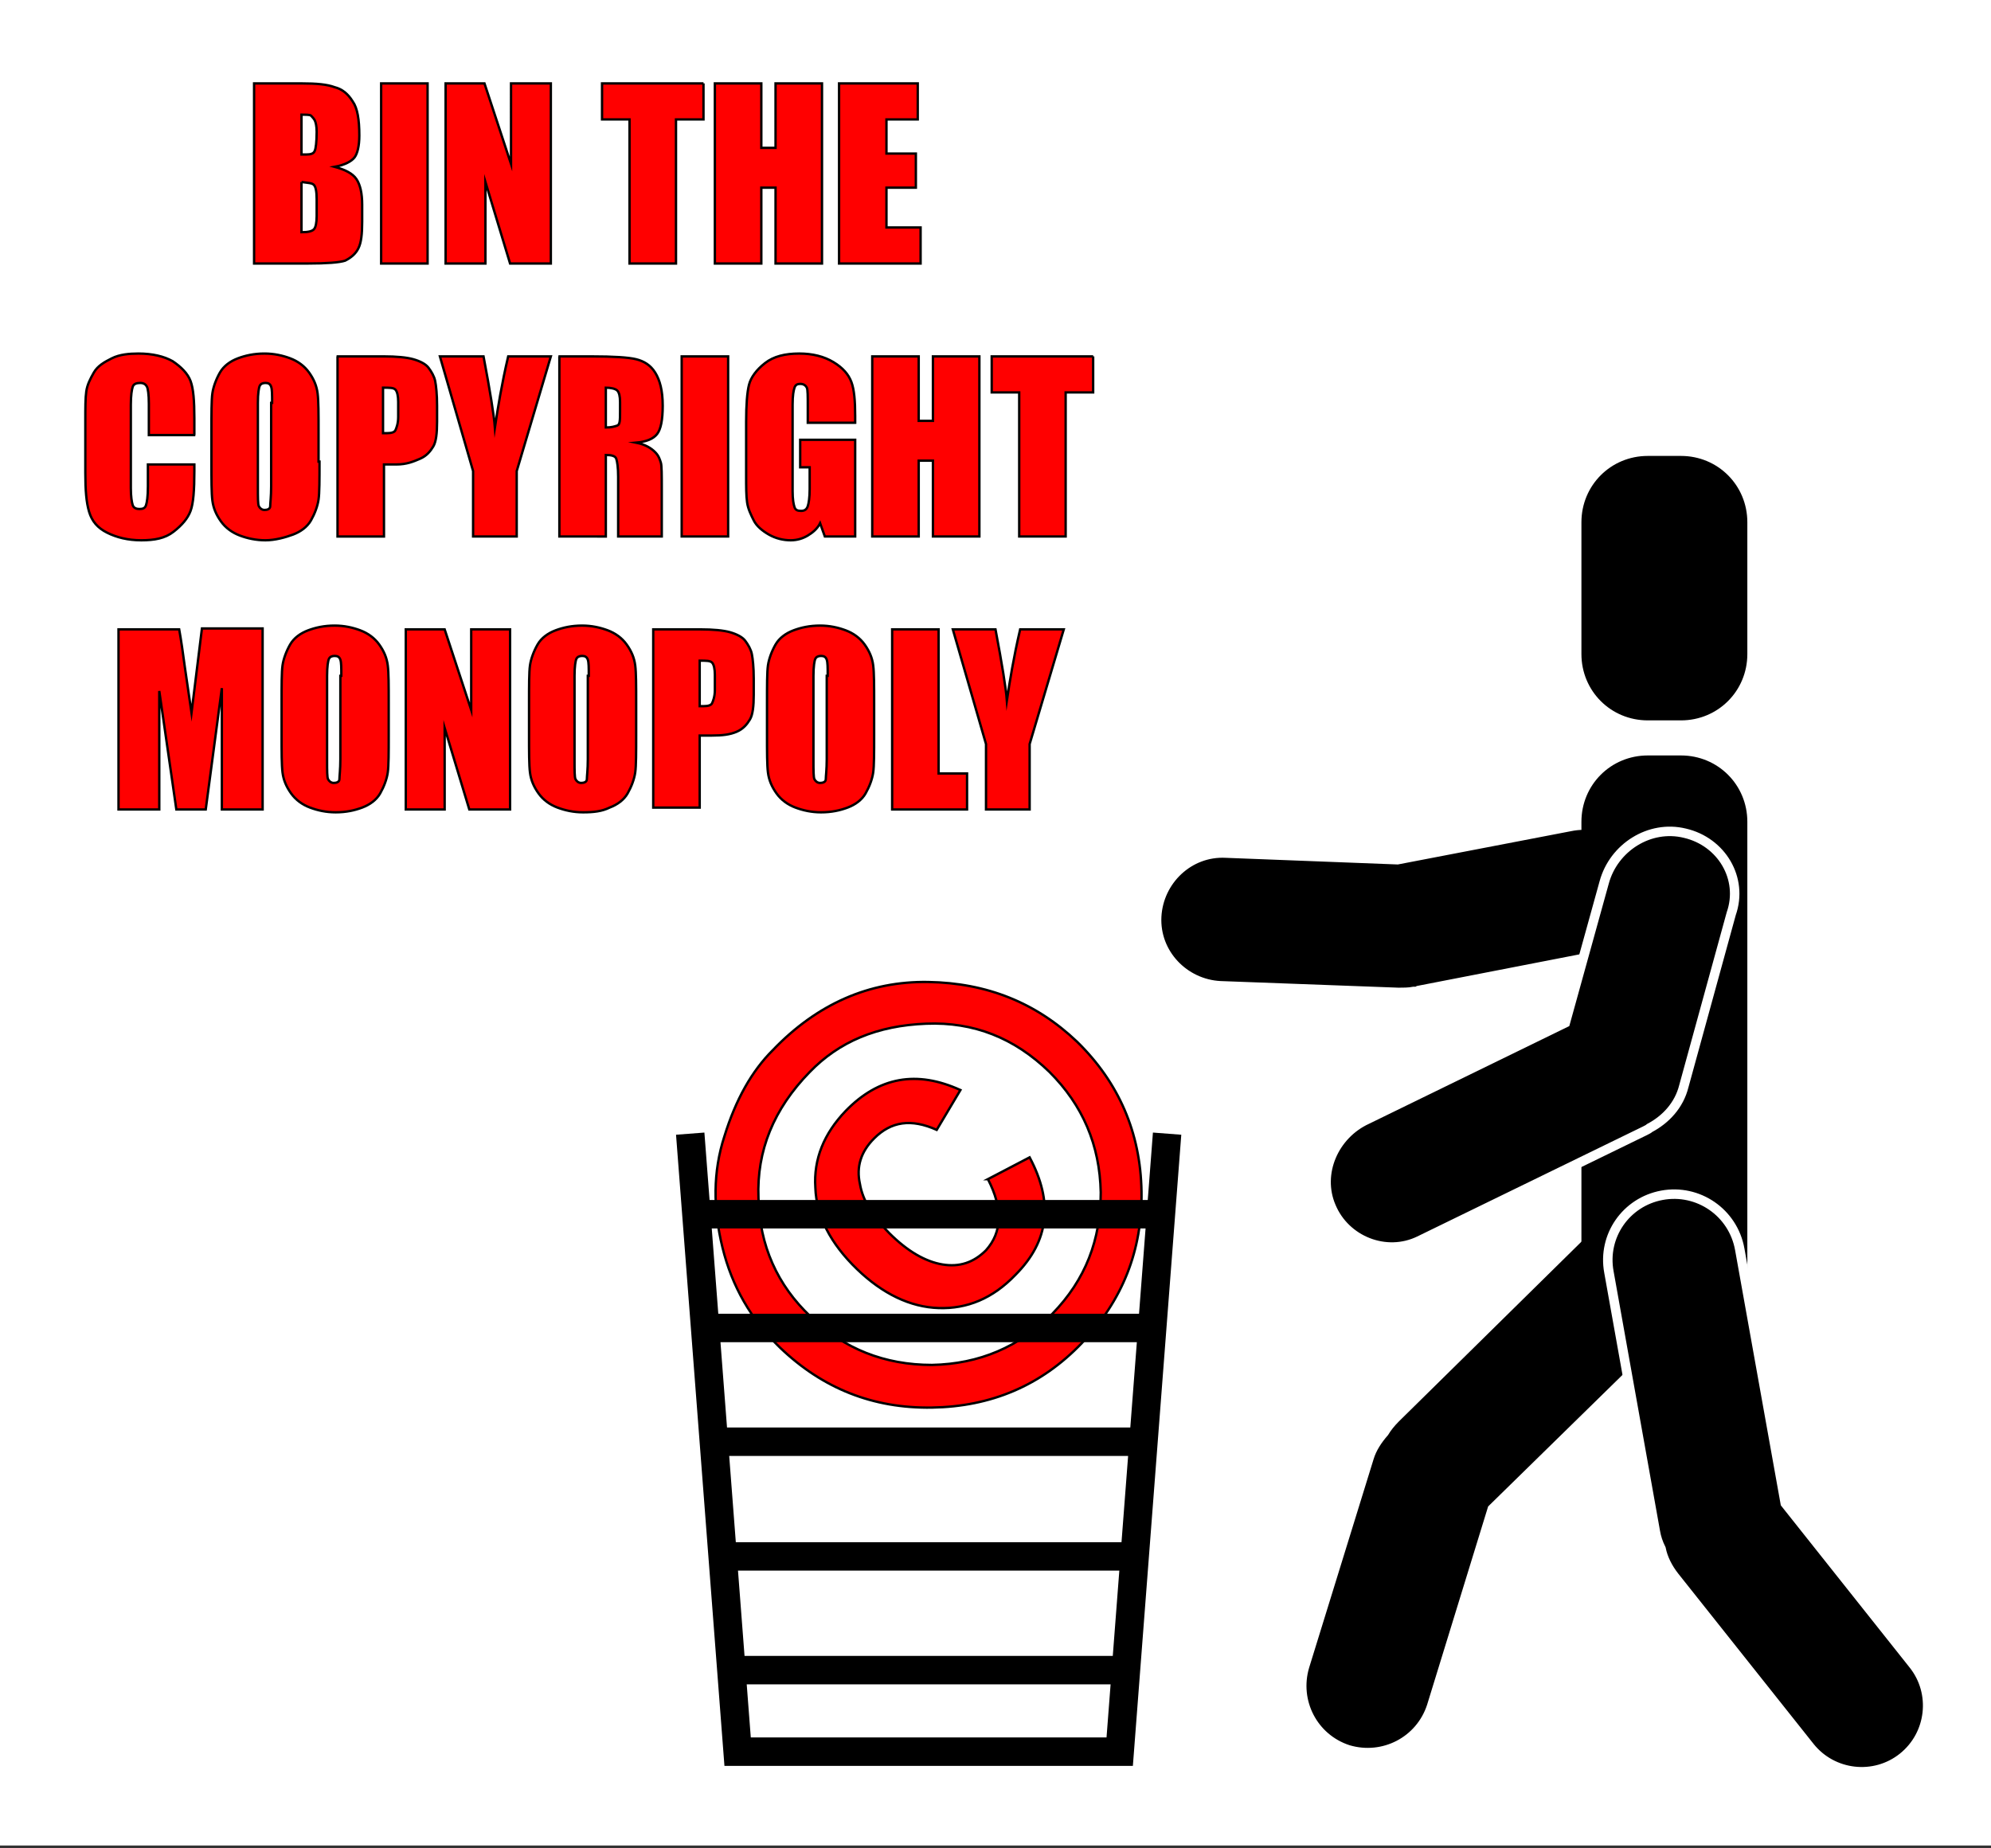 <svg xmlns="http://www.w3.org/2000/svg" version="1.1" id="Layer_1" x="0" y="0" viewBox="0 0 210 195" xml:space="preserve"><rect x="0" y="0" width="210" height="195" fill="#333333" stroke="none"/><style>.st1,.st2,.st3{stroke-miterlimit:10}.st1{fill:red;stroke:#000;stroke-width:.25}.st2,.st3{stroke:#fff}.st3{fill:none;stroke:#000;stroke-width:3}</style><path fill="#fff" d="M0 0h210v194.7H0z"/><path class="st1" d="M81.5 110.8c4.7-4.9 10.2-7.3 16.4-7.2 6.2.1 11.4 2.2 15.7 6.3 4.4 4.3 6.7 9.6 6.8 15.8s-2 11.5-6.3 16-9.6 6.7-15.8 6.8c-6.2.1-11.5-2-16-6.3-3.1-3-5.1-6.5-6.1-10.6s-1-8 .2-11.7c1.2-3.9 2.9-6.9 5.1-9.1zm3.9 2.3c-3.8 3.9-5.6 8.3-5.4 13.3.1 5 2 9.2 5.5 12.5 3.5 3.4 7.8 5.1 12.8 5.1 5-.1 9.2-1.9 12.7-5.4 3.5-3.6 5.1-7.8 5.1-12.8-.1-5-1.9-9.2-5.4-12.7-3.7-3.6-8-5.3-13-5.1-5.2.2-9.2 1.9-12.3 5.1zm18.8 11.3l4.4-2.3c2.5 4.7 2.1 8.8-1.5 12.4-2.4 2.5-5.1 3.6-8.1 3.5-3-.1-5.9-1.5-8.6-4.1-2.8-2.7-4.3-5.6-4.4-8.6-.2-3 .9-5.7 3.2-8.1 3.5-3.6 7.5-4.3 12.1-2.2l-2.5 4.2c-2.7-1.2-4.8-.9-6.6.9-1.4 1.4-1.9 3-1.5 4.8.3 1.8 1.4 3.5 3.1 5.2 1.9 1.9 3.8 3 5.6 3.3 1.8.3 3.3-.2 4.6-1.5 1.7-1.9 1.8-4.4.2-7.5z"/><path class="st2" d="M173.8 92.7c-.7-3.8-4.4-6.3-8.2-5.5l-18.2 3.5-18.1-.7c-3.9-.2-7.1 2.9-7.3 6.7-.2 3.9 2.9 7.1 6.7 7.3l18.8.7c.5 0 1.1 0 1.6-.1.2 0 .4 0 .5-.1l18.5-3.6c4-.8 6.5-4.4 5.7-8.2zM176.9 130.2c-2.7-2.8-7.1-2.8-9.9-.1l-19.8 19.5c-.5.5-.9 1-1.2 1.5-.7.8-1.3 1.7-1.6 2.7l-6.8 22c-1.1 3.7.9 7.6 4.6 8.8 3.7 1.1 7.6-.9 8.8-4.6l6.4-20.8 19.4-19c2.8-2.9 2.8-7.3.1-10z"/><path d="M177.3 76h-3.5c-3.9 0-7-3.1-7-7V55.1c0-3.9 3.1-7 7-7h3.5c3.9 0 7 3.1 7 7V69c0 3.9-3.1 7-7 7zM177.3 141.3h-3.5c-3.9 0-7-3.1-7-7V86.7c0-3.9 3.1-7 7-7h3.5c3.9 0 7 3.1 7 7v47.6c0 3.8-3.1 7-7 7z"/><path class="st2" d="M177.7 87.9c-3.7-.9-7.5 1.5-8.5 5.2l-4.1 14.8-20.9 10.2c-3.5 1.6-5.3 5.7-3.8 9.2 1.5 3.6 5.8 5.3 9.3 3.6l23.8-11.6c.2-.1.4-.2.5-.3 1.7-.9 3.1-2.4 3.6-4.4l5-18.2c1.3-3.7-1-7.6-4.9-8.5zM175.3 126.1c-3.8.7-6.3 4.3-5.6 8.1l4.9 27.4c.1.6.3 1.2.6 1.8.2 1 .7 2 1.4 2.9l14.3 18c2.4 3 6.8 3.5 9.8 1.1 3-2.4 3.5-6.8 1.1-9.8l-13.5-17-4.8-26.8c-.7-3.9-4.4-6.4-8.2-5.7z"/><path class="st3" d="M123.1 119.6l-5 65.2H77.8l-5-65.2M73.4 128.1h48.5M74.4 140.1h46.7M75.3 152.1h45.1M76.2 164.2h43.4M77.1 176.2h41.7"/><g><path class="st1" d="M26.9 8.8h4.9c1.6 0 2.7.1 3.5.4.8.2 1.4.7 1.9 1.5.5.7.7 1.9.7 3.6 0 1.1-.2 1.9-.5 2.3-.3.4-1 .8-2.1 1 1.1.3 1.9.7 2.3 1.3.4.6.6 1.5.6 2.7v1.8c0 1.3-.1 2.2-.4 2.8-.3.6-.8 1-1.4 1.3-.6.2-2 .3-3.9.3h-5.7v-19zm4.9 3.3v4.2h.5c.5 0 .8-.1.9-.4.1-.2.2-.9.2-2 0-.6-.1-1-.2-1.2s-.3-.4-.4-.5-.5-.1-1-.1zm0 7.1v5.3c.7 0 1.1-.1 1.3-.3s.3-.7.3-1.4V21c0-.8-.1-1.3-.3-1.5s-.6-.2-1.3-.3zM45.1 8.8v19h-4.9v-19h4.9zM58.1 8.8v19h-4.3l-2.6-8.6v8.6H47v-19h4.1l2.8 8.5V8.8h4.2zM74.2 8.8v3.8h-2.9v15.2h-4.9V12.6h-2.9V8.8h10.7zM86.7 8.8v19h-4.9v-8h-1.5v8h-4.9v-19h4.9v6.8h1.5V8.8h4.9zM88.6 8.8h8.2v3.8h-3.3v3.6h3.1v3.6h-3.1V24h3.6v3.8h-8.6v-19zM20.6 45.9h-4.9v-3.3c0-1-.1-1.6-.2-1.8-.1-.2-.3-.4-.7-.4-.4 0-.7.1-.8.4s-.2.9-.2 1.9v8.8c0 .9.1 1.5.2 1.8s.4.4.7.4c.4 0 .6-.1.7-.4.1-.3.2-.9.2-2V49h4.9v.7c0 2-.1 3.4-.4 4.2-.3.8-.9 1.5-1.8 2.2s-2 .9-3.4.9-2.6-.3-3.6-.8S9.7 55 9.4 54 9 51.7 9 49.9v-5.5c0-1.4 0-2.4.1-3.1s.4-1.3.8-2 1.1-1.1 1.9-1.5 1.8-.5 2.8-.5c1.5 0 2.7.3 3.6.8.9.6 1.6 1.3 1.9 2.1.3.8.4 2.1.4 3.9v1.8zM33.7 48.7c0 1.9 0 3.3-.1 4s-.4 1.5-.8 2.2-1.1 1.2-1.9 1.5-1.9.6-2.9.6-1.9-.2-2.7-.5-1.5-.8-2-1.5-.8-1.4-.9-2.2-.1-2.1-.1-4.1v-3.2c0-1.9 0-3.3.1-4s.4-1.5.8-2.2 1.1-1.2 1.9-1.5 1.7-.5 2.8-.5c1 0 1.9.2 2.7.5s1.5.8 2 1.5.8 1.4.9 2.2.1 2.1.1 4.1v3.1zm-5-6.2c0-.9 0-1.4-.1-1.7s-.3-.4-.6-.4-.5.1-.6.3-.2.8-.2 1.8v8.9c0 1.1 0 1.8.1 2s.3.4.6.4.6-.1.6-.4.1-1 .1-2.1v-8.8zM35.5 37.6h5c1.3 0 2.4.1 3.1.3s1.3.5 1.6.9.6.9.7 1.4.2 1.4.2 2.6v1.7c0 1.2-.1 2.1-.4 2.6s-.7 1-1.4 1.3-1.4.6-2.5.6h-1.3v7.6h-4.9v-19zm4.9 3.3v4.8h.4c.5 0 .8-.1.9-.3s.3-.7.3-1.4v-1.6c0-.6-.1-1.1-.3-1.3s-.6-.2-1.3-.2zM58.1 37.6l-3.6 12.1v6.9h-4.6v-6.9l-3.5-12.1H51c.7 3.7 1.1 6.2 1.2 7.5.3-2 .7-4.5 1.4-7.5h4.5zM58.9 37.6h3.5c2.3 0 3.9.1 4.7.3s1.5.6 2 1.4.8 1.9.8 3.5c0 1.5-.2 2.5-.6 3s-1.1.8-2.2.9c1 .2 1.6.6 2 1s.5.8.6 1.1.1 1.3.1 2.8v5h-4.6v-6.3c0-1-.1-1.6-.2-1.9s-.5-.4-1.1-.4v8.6H59v-19zm5 3.3v4.2c.6 0 .9-.1 1.2-.2s.3-.6.3-1.5v-1c0-.6-.1-1-.3-1.2s-.7-.3-1.2-.3zM76.8 37.6v19h-4.9v-19h4.9zM90.1 44.6h-4.9v-1.7c0-1.1 0-1.8-.1-2s-.3-.4-.7-.4c-.3 0-.5.1-.6.4s-.2.8-.2 1.8v9.1c0 .9.1 1.4.2 1.7s.3.4.7.4c.4 0 .6-.2.7-.5s.2-.9.2-1.8v-2.3h-1v-2.9h5.8v10.2H87l-.5-1.4c-.3.6-.8 1-1.3 1.3s-1.1.5-1.8.5c-.8 0-1.6-.2-2.3-.6-.7-.4-1.3-.9-1.6-1.5s-.6-1.2-.7-1.9-.1-1.6-.1-2.9v-5.6c0-1.8.1-3.1.3-3.9s.8-1.6 1.7-2.3 2.1-1 3.6-1c1.4 0 2.6.3 3.6.9s1.6 1.3 1.9 2.1.4 2 .4 3.6v.7zM103.3 37.6v19h-4.9v-8h-1.5v8H92v-19h4.9v6.8h1.5v-6.8h4.9zM115.3 37.6v3.8h-2.9v15.2h-4.9V41.4h-2.9v-3.8h10.7zM27.7 66.4v19h-4.3V72.6l-1.7 12.8h-3.1l-1.8-12.5v12.5h-4.3v-19h6.4c.2 1.1.4 2.5.6 4l.7 4.8 1.1-8.9h6.4zM41 77.5c0 1.9 0 3.3-.1 4s-.4 1.5-.8 2.2-1.1 1.2-1.9 1.5-1.7.5-2.8.5c-1 0-1.9-.2-2.7-.5s-1.5-.8-2-1.5-.8-1.4-.9-2.2-.1-2.1-.1-4.1v-3.2c0-1.9 0-3.3.1-4s.4-1.5.8-2.2 1.1-1.2 1.9-1.5 1.7-.5 2.8-.5c1 0 1.9.2 2.7.5s1.5.8 2 1.5.8 1.4.9 2.2.1 2.1.1 4.1v3.2zm-5-6.2c0-.9 0-1.4-.1-1.7s-.3-.4-.6-.4-.5.1-.6.3-.2.8-.2 1.8v8.9c0 1.1 0 1.8.1 2s.3.4.6.4.6-.1.6-.4.1-1 .1-2.1v-8.8zM53.8 66.4v19h-4.3l-2.6-8.6v8.6h-4.1v-19h4.1l2.8 8.5v-8.5h4.1zM67.1 77.5c0 1.9 0 3.3-.1 4s-.4 1.5-.8 2.2-1.1 1.2-1.9 1.5c-.8.4-1.7.5-2.8.5-1 0-1.9-.2-2.7-.5s-1.5-.8-2-1.5-.8-1.4-.9-2.2-.1-2.1-.1-4.1v-3.2c0-1.9 0-3.3.1-4s.4-1.5.8-2.2 1.1-1.2 1.9-1.5 1.7-.5 2.8-.5c1 0 1.9.2 2.7.5.8.3 1.5.8 2 1.5s.8 1.4.9 2.2.1 2.1.1 4.1v3.2zm-5-6.2c0-.9 0-1.4-.1-1.7s-.3-.4-.6-.4-.5.1-.6.3-.2.8-.2 1.8v8.9c0 1.1 0 1.8.1 2s.3.4.6.4.6-.1.6-.4.1-1 .1-2.1v-8.8zM68.9 66.4h5c1.3 0 2.4.1 3.1.3s1.3.5 1.6.9.6.9.7 1.4.2 1.4.2 2.6v1.7c0 1.2-.1 2.1-.4 2.6s-.7 1-1.4 1.3-1.5.4-2.6.4h-1.3v7.6h-4.9V66.4zm4.9 3.3v4.8h.4c.5 0 .8-.1.9-.3s.3-.7.3-1.4v-1.6c0-.6-.1-1.1-.3-1.3s-.6-.2-1.3-.2zM92.2 77.5c0 1.9 0 3.3-.1 4s-.4 1.5-.8 2.2-1.1 1.2-1.9 1.5-1.7.5-2.8.5c-1 0-1.9-.2-2.7-.5s-1.5-.8-2-1.5-.8-1.4-.9-2.2-.1-2.1-.1-4.1v-3.2c0-1.9 0-3.3.1-4s.4-1.5.8-2.2 1.1-1.2 1.9-1.5 1.7-.5 2.8-.5c1 0 1.9.2 2.7.5s1.5.8 2 1.5.8 1.4.9 2.2.1 2.1.1 4.1v3.2zm-4.9-6.2c0-.9 0-1.4-.1-1.7s-.3-.4-.6-.4-.5.1-.6.3-.2.8-.2 1.8v8.9c0 1.1 0 1.8.1 2s.3.4.6.4.6-.1.6-.4.1-1 .1-2.1v-8.8zM99 66.4v15.2h3v3.8h-7.9v-19H99zM112.2 66.4l-3.6 12.1v6.9H104v-6.9l-3.5-12.1h4.5c.7 3.7 1.1 6.2 1.2 7.5.3-2 .7-4.5 1.4-7.5h4.6z"/></g></svg>